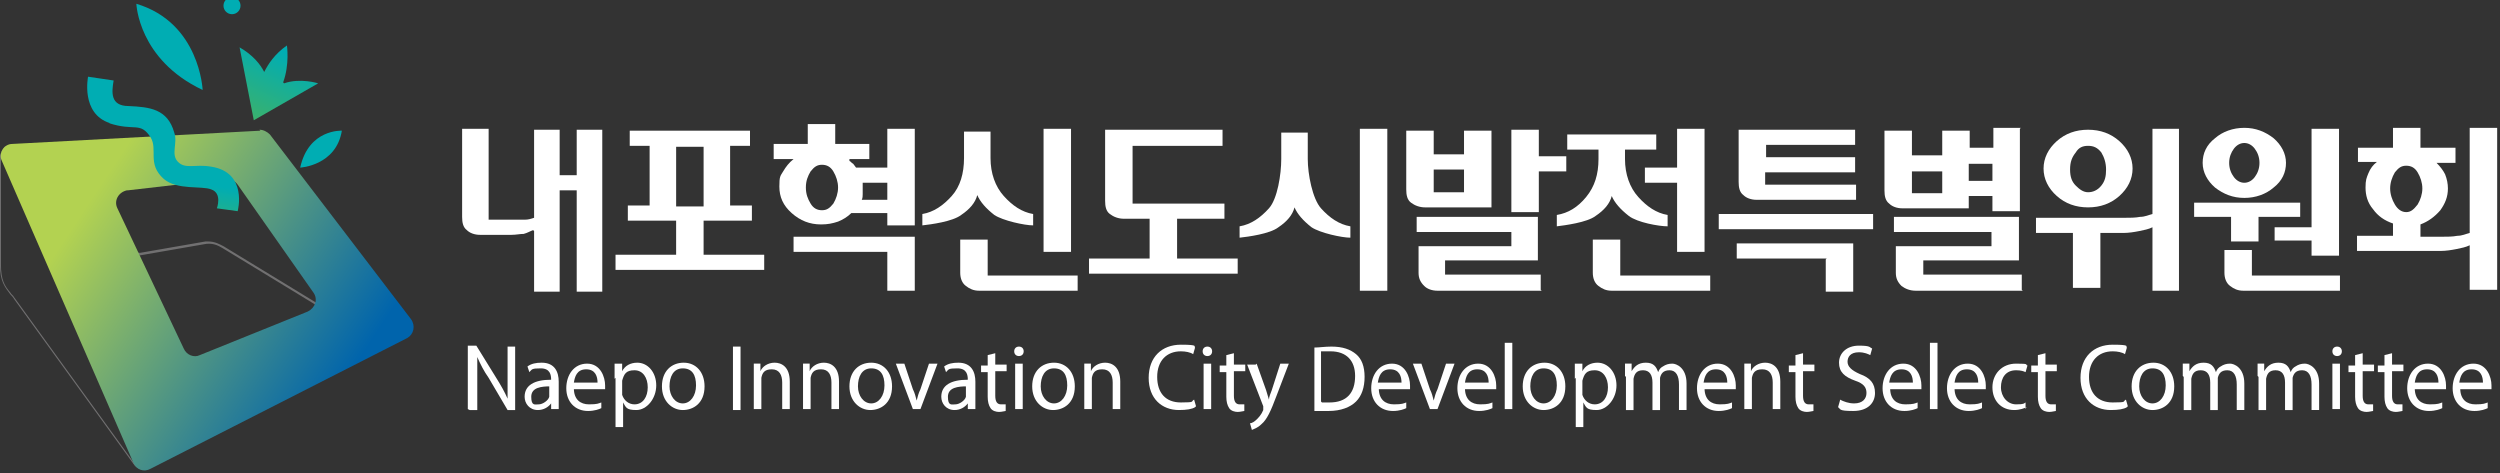 <?xml version="1.0" encoding="UTF-8"?>
<svg id="_레이어_1" data-name="레이어_1" xmlns="http://www.w3.org/2000/svg" xmlns:xlink="http://www.w3.org/1999/xlink" version="1.1" viewBox="0 0 264 50" width="264px" height="50px">
  <rect x="0" y="0" width="264" height="50" fill="#333333" stroke="none"/>
  <!-- Generator: Adobe Illustrator 29.4.0, SVG Export Plug-In . SVG Version: 2.1.0 Build 152)  -->
  <defs>
    <style>
      .st0 {
        fill: url(#_무제_그라디언트_5);
      }

      .st1 {
        fill: url(#_무제_그라디언트_3872);
      }

      .st2 {
        fill: url(#_무제_그라디언트_3873);
      }

      .st3 {
        fill: url(#_무제_그라디언트_3871);
      }

      .st4 {
        fill: #fff;
      }

      .st5 {
        fill: url(#_무제_그라디언트_124);
      }

      .st6 {
        fill: url(#_무제_그라디언트_387);
      }

      .st7 {
        fill: #717071;
      }
    </style>
    <linearGradient id="_무제_그라디언트_124" data-name="무제 그라디언트 124" x1="8.3" y1="23" x2="35.8" y2="41.2" gradientUnits="userSpaceOnUse">
      <stop offset="0" stop-color="#b3d251"/>
      <stop offset="1" stop-color="#0064ac"/>
    </linearGradient>
    <linearGradient id="_무제_그라디언트_387" data-name="무제 그라디언트 387" x1="24.5" y1="61.2" x2="24.5" y2="10.7" gradientUnits="userSpaceOnUse">
      <stop offset="0" stop-color="#c2000a"/>
      <stop offset=".2" stop-color="#ec6c00"/>
      <stop offset=".5" stop-color="#f9be00"/>
      <stop offset=".8" stop-color="#70b52c"/>
      <stop offset="1" stop-color="#00adb3"/>
    </linearGradient>
    <linearGradient id="_무제_그라디언트_3871" data-name="무제 그라디언트 387" x1="33.9" y1="73.4" x2="33.9" y2="22.8" xlink:href="#_무제_그라디언트_387"/>
    <linearGradient id="_무제_그라디언트_3872" data-name="무제 그라디언트 387" x1="148.5" y1="198.7" x2="148.5" y2="148.1" gradientTransform="translate(-107.5 -150.4) rotate(8.8)" xlink:href="#_무제_그라디언트_387"/>
    <linearGradient id="_무제_그라디언트_3873" data-name="무제 그라디언트 387" x1="17.9" y1="61.1" x2="17.9" y2="10.6" xlink:href="#_무제_그라디언트_387"/>
    <linearGradient id="_무제_그라디언트_5" data-name="무제 그라디언트 5" x1="76.6" y1="41.3" x2="76.6" y2="-9.2" gradientTransform="translate(-43.6 -17.9) rotate(24.5)" gradientUnits="userSpaceOnUse">
      <stop offset=".7" stop-color="#70b52c"/>
      <stop offset="1" stop-color="#00adb3"/>
    </linearGradient>
  </defs>
  <g>
    <path class="st7" d="M15,49.5s0,0,0,0c-.4,0-.7-.2-.9-.5L1.5,31.6c-.1-.2-.3-.4-.4-.5-.6-.8-1.1-1.4-1.1-3.1v-11.5c0-.3.4-.9.5-1,.4-.2.9.3,1.9.6l1.5.6c.4.2.8.5,1,.9l13.5,27.3c.3.7.2,1.4-.2,2l-1.2,1.4c-.5.6-1.3,1.2-2,1.2ZM.8,15.9c-.2,0,0-.4-.2-.3,0,0-.4.5-.5.6v11.7c0,1.7.4,2.3,1,3,.1.2.3.3.4.5l12.6,17.4c.2.3.5.4.8.4.6,0,1.4-.4,1.9-1.1l1.2-1.4c.4-.5.5-1.2.2-1.8L4.8,17.7c-.2-.4-.5-.7-.9-.8l-1.5-.6c-.6-.2-1.2-.4-1.6-.4Z"/>
    <path class="st7" d="M35.1,33.1c-.2,0-.4,0-.6-.2l-11-6.7c-.5-.3-1.1-.6-2-.4l-6.9,1.2c-.6,0-1.1-.2-1.3-.8l-3.9-6.8c-.1-.4-.1-.7,0-1.1.2-.3.5-.5.9-.6l15-2.7c.5,0,.9,0,1.2.5.3.4.3.9.1,1.3-.2.4-.1.8.1,1.1l10.4,13.2c.2.3.3.7.2,1.1s-.4.7-.7.8h0s-1.1,0-1.1,0c-.2,0-.3,0-.5,0ZM22,25.5c.7,0,1.2.3,1.6.5l11,6.7c.3.2.6.2.9,0h0s1.1,0,1.1,0c.3-.1.5-.4.6-.7,0-.3,0-.7-.2-.9h0s-10.4-13.2-10.4-13.2c-.3-.4-.3-.9-.1-1.3.2-.4.1-.8,0-1.1-.2-.3-.6-.5-1-.4l-15,2.7c-.3,0-.6.2-.7.5s-.2.6,0,.9l3.9,6.8c.2.5.7.7,1.1.7l6.9-1.2c.2,0,.4,0,.5,0Z"/>
    <path class="st5" d="M13.5,20.1l10.4-1.2c.5,0,.9.2,1.2.6l8,11.4c.5.7.2,1.6-.6,2l-11.4,4.6c-.6.3-1.4,0-1.7-.7l-7-14.8c-.4-.8.1-1.7,1-1.9ZM27.5,13.8L1.3,15.2c-.9,0-1.5,1-1.1,1.8l13.9,31.9c.3.7,1.1,1,1.8.6l27.1-13.8c.7-.4.9-1.3.4-2l-14.9-19.5c-.3-.3-.7-.5-1.1-.5Z"/>
    <g>
      <circle class="st6" cx="24.5" cy=".6" r=".9"/>
      <path class="st3" d="M36.1,13.8s-3.5-.2-4.4,3.9c0,0,3.8-.2,4.4-3.9Z"/>
      <path class="st1" d="M11.5,13c2.7.9,3.3-.2,4.4,1.5.8,1.3-.4,2.8,1.4,4.4,1.4,1.2,4,.7,5,1.1,1.2.4.6,2,.6,2l2.2.3s1.1-4.1-2.8-4.7c-1.7-.3-2.7.3-3.5-.5-.8-.8,0-2-.4-3.1-.7-2.5-2.6-2.7-4.8-2.8-2,0-1.8-1.5-1.6-2.7l-2.7-.4s-.8,3.9,2.3,4.9Z"/>
      <path class="st2" d="M21.4,9.5s-.3-7.1-7-9.1c0,0,.2,5.9,7,9.1Z"/>
      <path class="st0" d="M29.9,8.7c.7-1.9.4-3.9.4-3.9-1.3.9-2,2-2.4,2.8-.4-.8-1.2-1.8-2.6-2.6l1.5,7.7,6.8-3.9s-1.9-.6-3.6,0Z"/>
    </g>
  </g>
  <g>
    <g>
      <path class="st4" d="M49.4,43.2v-6.7h.9l2.1,3.4c.5.8.9,1.5,1.2,2.2h0c0-.9,0-1.7,0-2.7v-2.8h.8v6.7h-.8l-2-3.4c-.5-.7-.9-1.5-1.2-2.2h0c0,.8,0,1.6,0,2.8v2.8h-.8Z"/>
      <path class="st4" d="M58.2,43.2v-.6h0c-.3.4-.8.7-1.4.7-.9,0-1.4-.7-1.4-1.4,0-1.2,1-1.8,2.8-1.8h0c0-.5-.1-1.2-1.1-1.2s-.9.1-1.2.4l-.2-.6c.4-.3.9-.4,1.5-.4,1.4,0,1.8,1,1.8,2v1.8c0,.4,0,.8,0,1.1h-.8ZM58.1,40.8c-.9,0-2,.1-2,1.1s.4.8.8.8,1-.4,1.1-.8c0,0,0-.2,0-.3v-.8Z"/>
      <path class="st4" d="M60.6,41c0,1.2.7,1.7,1.6,1.7s1-.1,1.3-.2v.6c-.2.1-.7.3-1.4.3-1.4,0-2.3-1-2.3-2.4s.8-2.6,2.2-2.6,1.9,1.4,1.9,2.3,0,.3,0,.4h-3.3ZM63.1,40.4c0-.6-.2-1.4-1.2-1.4s-1.2.8-1.3,1.4h2.5Z"/>
      <path class="st4" d="M64.9,40c0-.6,0-1.1,0-1.6h.8v.8h0c.3-.6.9-.9,1.6-.9,1.1,0,2,1,2,2.4s-1,2.6-2.1,2.6-1.1-.3-1.4-.8h0v2.6h-.8v-5.2ZM65.7,41.3c0,.1,0,.2,0,.4.2.6.7,1,1.3,1,.9,0,1.4-.8,1.4-1.8s-.5-1.8-1.4-1.8-1.1.4-1.3,1.1c0,.1,0,.2,0,.4v.8Z"/>
      <path class="st4" d="M74.4,40.8c0,1.8-1.2,2.5-2.3,2.5s-2.2-.9-2.2-2.5,1-2.5,2.3-2.5,2.2,1,2.2,2.5ZM70.7,40.8c0,1,.6,1.8,1.4,1.8s1.4-.8,1.4-1.9-.4-1.8-1.4-1.8-1.4.9-1.4,1.9Z"/>
      <path class="st4" d="M78.2,36.6v6.7h-.8v-6.7h.8Z"/>
      <path class="st4" d="M79.6,39.7c0-.5,0-.9,0-1.3h.7v.8h0c.2-.5.8-.9,1.5-.9s1.6.4,1.6,2v2.9h-.8v-2.8c0-.8-.3-1.4-1.1-1.4s-1,.4-1.1.9c0,.1,0,.3,0,.4v2.9h-.8v-3.5Z"/>
      <path class="st4" d="M84.8,39.7c0-.5,0-.9,0-1.3h.7v.8h0c.2-.5.8-.9,1.5-.9s1.6.4,1.6,2v2.9h-.8v-2.8c0-.8-.3-1.4-1.1-1.4s-1,.4-1.1.9c0,.1,0,.3,0,.4v2.9h-.8v-3.5Z"/>
      <path class="st4" d="M94.2,40.8c0,1.8-1.2,2.5-2.3,2.5s-2.2-.9-2.2-2.5,1-2.5,2.3-2.5,2.2,1,2.2,2.5ZM90.6,40.8c0,1,.6,1.8,1.4,1.8s1.4-.8,1.4-1.9-.4-1.8-1.4-1.8-1.4.9-1.4,1.9Z"/>
      <path class="st4" d="M95.5,38.4l.9,2.7c.2.4.3.8.4,1.2h0c.1-.4.2-.8.4-1.2l.9-2.7h.9l-1.8,4.8h-.8l-1.8-4.8h.9Z"/>
      <path class="st4" d="M102.2,43.2v-.6h0c-.3.4-.8.7-1.4.7-.9,0-1.4-.7-1.4-1.4,0-1.2,1-1.8,2.8-1.8h0c0-.5-.1-1.2-1.1-1.2s-.9.1-1.2.4l-.2-.6c.4-.3.9-.4,1.5-.4,1.4,0,1.8,1,1.8,2v1.8c0,.4,0,.8,0,1.1h-.8ZM102.1,40.8c-.9,0-2,.1-2,1.1s.4.8.8.8,1-.4,1.1-.8c0,0,0-.2,0-.3v-.8Z"/>
      <path class="st4" d="M105.1,37.1v1.4h1.2v.7h-1.2v2.6c0,.6.2.9.6.9s.4,0,.5,0v.7c-.1,0-.4.1-.7.1s-.7-.1-.9-.4c-.2-.3-.3-.7-.3-1.2v-2.6h-.7v-.7h.7v-1.1l.8-.2Z"/>
      <path class="st4" d="M108.1,37.1c0,.3-.2.5-.5.5s-.5-.2-.5-.5.2-.5.5-.5.5.2.5.5ZM107.2,43.2v-4.8h.8v4.8h-.8Z"/>
      <path class="st4" d="M113.5,40.8c0,1.8-1.2,2.5-2.3,2.5s-2.2-.9-2.2-2.5,1-2.5,2.3-2.5,2.2,1,2.2,2.5ZM109.9,40.8c0,1,.6,1.8,1.4,1.8s1.4-.8,1.4-1.9-.4-1.8-1.4-1.8-1.4.9-1.4,1.9Z"/>
      <path class="st4" d="M114.5,39.7c0-.5,0-.9,0-1.3h.7v.8h0c.2-.5.8-.9,1.5-.9s1.6.4,1.6,2v2.9h-.8v-2.8c0-.8-.3-1.4-1.1-1.4s-1,.4-1.1.9c0,.1,0,.3,0,.4v2.9h-.8v-3.5Z"/>
      <path class="st4" d="M126.2,43c-.3.2-.9.3-1.7.3-1.8,0-3.2-1.2-3.2-3.4s1.4-3.5,3.4-3.5,1.3.2,1.5.3l-.2.7c-.3-.2-.8-.3-1.3-.3-1.5,0-2.5,1-2.5,2.7s.9,2.7,2.5,2.7,1-.1,1.4-.3l.2.7Z"/>
      <path class="st4" d="M128,37.1c0,.3-.2.5-.5.5s-.5-.2-.5-.5.2-.5.5-.5.5.2.5.5ZM127.1,43.2v-4.8h.8v4.8h-.8Z"/>
      <path class="st4" d="M130.3,37.1v1.4h1.2v.7h-1.2v2.6c0,.6.2.9.6.9s.4,0,.5,0v.7c-.1,0-.4.1-.7.1s-.7-.1-.9-.4c-.2-.3-.3-.7-.3-1.2v-2.6h-.7v-.7h.7v-1.1l.8-.2Z"/>
      <path class="st4" d="M132.7,38.4l1,2.8c.1.3.2.7.3,1h0c0-.3.2-.7.3-1l.9-2.8h.9l-1.3,3.4c-.6,1.6-1,2.5-1.6,3-.4.4-.8.5-1,.6l-.2-.7c.2,0,.5-.2.7-.4.2-.2.5-.5.7-1,0,0,0-.2,0-.2s0-.1,0-.2l-1.7-4.4h.9Z"/>
      <path class="st4" d="M138.8,36.7c.5,0,1.1-.1,1.8-.1,1.2,0,2,.3,2.6.8.6.5.9,1.3.9,2.4s-.3,2-.9,2.6c-.6.6-1.6,1-2.9,1s-1.1,0-1.5,0v-6.5ZM139.6,42.5c.2,0,.5,0,.8,0,1.8,0,2.7-1,2.7-2.8,0-1.6-.9-2.6-2.6-2.6s-.8,0-1,0v5.3Z"/>
      <path class="st4" d="M145.6,41c0,1.2.7,1.7,1.6,1.7s1-.1,1.3-.2v.6c-.2.1-.7.3-1.4.3-1.4,0-2.3-1-2.3-2.4s.8-2.6,2.2-2.6,1.9,1.4,1.9,2.3,0,.3,0,.4h-3.3ZM148,40.4c0-.6-.2-1.4-1.2-1.4s-1.2.8-1.3,1.4h2.5Z"/>
      <path class="st4" d="M150.1,38.4l.9,2.7c.2.4.3.8.4,1.2h0c.1-.4.2-.8.4-1.2l.9-2.7h.9l-1.8,4.8h-.8l-1.8-4.8h.9Z"/>
      <path class="st4" d="M154.7,41c0,1.2.7,1.7,1.6,1.7s1-.1,1.3-.2v.6c-.2.1-.7.3-1.4.3-1.4,0-2.3-1-2.3-2.4s.8-2.6,2.2-2.6,1.9,1.4,1.9,2.3,0,.3,0,.4h-3.3ZM157.2,40.4c0-.6-.2-1.4-1.2-1.4s-1.2.8-1.3,1.4h2.5Z"/>
      <path class="st4" d="M158.9,36.2h.8v7h-.8v-7Z"/>
      <path class="st4" d="M165.3,40.8c0,1.8-1.2,2.5-2.3,2.5s-2.2-.9-2.2-2.5,1-2.5,2.3-2.5,2.2,1,2.2,2.5ZM161.6,40.8c0,1,.6,1.8,1.4,1.8s1.4-.8,1.4-1.9-.4-1.8-1.4-1.8-1.4.9-1.4,1.9Z"/>
      <path class="st4" d="M166.3,40c0-.6,0-1.1,0-1.6h.8v.8h0c.3-.6.9-.9,1.6-.9,1.1,0,2,1,2,2.4s-1,2.6-2.1,2.6-1.1-.3-1.4-.8h0v2.6h-.8v-5.2ZM167.1,41.3c0,.1,0,.2,0,.4.2.6.7,1,1.3,1,.9,0,1.4-.8,1.4-1.8s-.5-1.8-1.4-1.8-1.1.4-1.3,1.1c0,.1,0,.2,0,.4v.8Z"/>
      <path class="st4" d="M171.6,39.7c0-.5,0-.9,0-1.3h.7v.8h0c.3-.5.7-.9,1.5-.9s1.1.4,1.3,1h0c.1-.3.3-.5.5-.6.3-.2.6-.3,1-.3s1.5.4,1.5,2.1v2.8h-.8v-2.7c0-.9-.3-1.5-1-1.5s-.9.4-1,.8c0,.1,0,.3,0,.4v3h-.8v-2.9c0-.8-.3-1.3-1-1.3s-.9.4-1,.9c0,.1,0,.3,0,.4v2.9h-.8v-3.5Z"/>
      <path class="st4" d="M180,41c0,1.2.7,1.7,1.6,1.7s1-.1,1.3-.2v.6c-.2.1-.7.3-1.4.3-1.4,0-2.3-1-2.3-2.4s.8-2.6,2.2-2.6,1.9,1.4,1.9,2.3,0,.3,0,.4h-3.3ZM182.4,40.4c0-.6-.2-1.4-1.2-1.4s-1.2.8-1.3,1.4h2.5Z"/>
      <path class="st4" d="M184.2,39.7c0-.5,0-.9,0-1.3h.7v.8h0c.2-.5.8-.9,1.5-.9s1.6.4,1.6,2v2.9h-.8v-2.8c0-.8-.3-1.4-1.1-1.4s-1,.4-1.1.9c0,.1,0,.3,0,.4v2.9h-.8v-3.5Z"/>
      <path class="st4" d="M190.4,37.1v1.4h1.2v.7h-1.2v2.6c0,.6.2.9.6.9s.4,0,.5,0v.7c-.1,0-.4.1-.7.1s-.7-.1-.9-.4c-.2-.3-.3-.7-.3-1.2v-2.6h-.7v-.7h.7v-1.1l.8-.2Z"/>
      <path class="st4" d="M194.3,42.2c.4.2.9.4,1.5.4.9,0,1.3-.5,1.3-1.1s-.3-1-1.2-1.3c-1.1-.4-1.7-.9-1.7-1.9s.8-1.8,2.1-1.8,1.1.2,1.4.3l-.2.7c-.2-.1-.6-.3-1.2-.3-.9,0-1.2.5-1.2,1s.4.9,1.3,1.3c1.1.4,1.6,1,1.6,2s-.7,1.9-2.3,1.9-1.3-.2-1.6-.4l.2-.7Z"/>
      <path class="st4" d="M199.6,41c0,1.2.7,1.7,1.6,1.7s1-.1,1.3-.2v.6c-.2.1-.7.3-1.4.3-1.4,0-2.3-1-2.3-2.4s.8-2.6,2.2-2.6,1.9,1.4,1.9,2.3,0,.3,0,.4h-3.3ZM202,40.4c0-.6-.2-1.4-1.2-1.4s-1.2.8-1.3,1.4h2.5Z"/>
      <path class="st4" d="M203.8,36.2h.8v7h-.8v-7Z"/>
      <path class="st4" d="M206.4,41c0,1.2.7,1.7,1.6,1.7s1-.1,1.3-.2v.6c-.2.1-.7.3-1.4.3-1.4,0-2.3-1-2.3-2.4s.8-2.6,2.2-2.6,1.9,1.4,1.9,2.3,0,.3,0,.4h-3.3ZM208.9,40.4c0-.6-.2-1.4-1.2-1.4s-1.2.8-1.3,1.4h2.5Z"/>
      <path class="st4" d="M214,43c-.2.1-.7.3-1.3.3-1.4,0-2.3-1-2.3-2.4s1-2.5,2.5-2.5.9.1,1.2.2l-.2.7c-.2-.1-.5-.2-1-.2-1.1,0-1.6.8-1.6,1.8s.7,1.8,1.6,1.8.8-.1,1-.2v.7Z"/>
      <path class="st4" d="M216,37.1v1.4h1.2v.7h-1.2v2.6c0,.6.2.9.6.9s.4,0,.5,0v.7c-.1,0-.4.1-.7.1s-.7-.1-.9-.4c-.2-.3-.3-.7-.3-1.2v-2.6h-.7v-.7h.7v-1.1l.8-.2Z"/>
      <path class="st4" d="M224.6,43c-.3.2-.9.3-1.7.3-1.8,0-3.2-1.2-3.2-3.4s1.4-3.5,3.4-3.5,1.3.2,1.5.3l-.2.7c-.3-.2-.8-.3-1.3-.3-1.5,0-2.5,1-2.5,2.7s.9,2.7,2.5,2.7,1-.1,1.4-.3l.2.7Z"/>
      <path class="st4" d="M229.6,40.8c0,1.8-1.2,2.5-2.3,2.5s-2.2-.9-2.2-2.5,1-2.5,2.3-2.5,2.2,1,2.2,2.5ZM225.9,40.8c0,1,.6,1.8,1.4,1.8s1.4-.8,1.4-1.9-.4-1.8-1.4-1.8-1.4.9-1.4,1.9Z"/>
      <path class="st4" d="M230.5,39.7c0-.5,0-.9,0-1.3h.7v.8h0c.3-.5.7-.9,1.5-.9s1.1.4,1.3,1h0c.1-.3.3-.5.5-.6.3-.2.6-.3,1-.3s1.5.4,1.5,2.1v2.8h-.8v-2.7c0-.9-.3-1.5-1-1.5s-.9.4-1,.8c0,.1,0,.3,0,.4v3h-.8v-2.9c0-.8-.3-1.3-1-1.3s-.9.4-1,.9c0,.1,0,.3,0,.4v2.9h-.8v-3.5Z"/>
      <path class="st4" d="M238.4,39.7c0-.5,0-.9,0-1.3h.7v.8h0c.3-.5.7-.9,1.5-.9s1.1.4,1.3,1h0c.1-.3.3-.5.5-.6.3-.2.6-.3,1-.3s1.5.4,1.5,2.1v2.8h-.8v-2.7c0-.9-.3-1.5-1-1.5s-.9.4-1,.8c0,.1,0,.3,0,.4v3h-.8v-2.9c0-.8-.3-1.3-1-1.3s-.9.4-1,.9c0,.1,0,.3,0,.4v2.9h-.8v-3.5Z"/>
      <path class="st4" d="M247.3,37.1c0,.3-.2.5-.5.5s-.5-.2-.5-.5.2-.5.5-.5.5.2.5.5ZM246.3,43.2v-4.8h.8v4.8h-.8Z"/>
      <path class="st4" d="M249.5,37.1v1.4h1.2v.7h-1.2v2.6c0,.6.2.9.6.9s.4,0,.5,0v.7c-.1,0-.4.1-.7.1s-.7-.1-.9-.4c-.2-.3-.3-.7-.3-1.2v-2.6h-.7v-.7h.7v-1.1l.8-.2Z"/>
      <path class="st4" d="M252.6,37.1v1.4h1.2v.7h-1.2v2.6c0,.6.2.9.6.9s.4,0,.5,0v.7c-.1,0-.4.1-.7.1s-.7-.1-.9-.4c-.2-.3-.3-.7-.3-1.2v-2.6h-.7v-.7h.7v-1.1l.8-.2Z"/>
      <path class="st4" d="M255,41c0,1.2.7,1.7,1.6,1.7s1-.1,1.3-.2v.6c-.2.1-.7.3-1.4.3-1.4,0-2.3-1-2.3-2.4s.8-2.6,2.2-2.6,1.9,1.4,1.9,2.3,0,.3,0,.4h-3.3ZM257.5,40.4c0-.6-.2-1.4-1.2-1.4s-1.2.8-1.3,1.4h2.5Z"/>
      <path class="st4" d="M259.8,41c0,1.2.7,1.7,1.6,1.7s1-.1,1.3-.2v.6c-.2.1-.7.3-1.4.3-1.4,0-2.3-1-2.3-2.4s.8-2.6,2.2-2.6,1.9,1.4,1.9,2.3,0,.3,0,.4h-3.3ZM262.2,40.4c0-.6-.2-1.4-1.2-1.4s-1.2.8-1.3,1.4h2.5Z"/>
    </g>
    <g>
      <path class="st4" d="M56.3,24.3c-.3.1-.6.3-1,.4-.4,0-.8.1-1.3.1h-3.3c-.6,0-1.1-.2-1.4-.5-.4-.3-.5-.8-.5-1.4v-9.3h2.8v9.6h2.5c.5,0,.9,0,1.3,0,.4,0,.7-.1,1-.2v-9.3h2.7v4.8h1.8v-4.8h2.7v17.1h-2.7v-10.7h-1.8v10.7h-2.7v-6.4Z"/>
      <path class="st4" d="M66.4,13.8h12.8v1.6h-2.1v6.3h2.3v1.6h-5.1v3.6h6.4v1.6h-15.7v-1.6h6.4v-3.6h-5.1v-1.6h2.3v-6.3h-2.1v-1.6ZM71.4,15.5v6.3h2.9v-6.3h-2.9Z"/>
      <path class="st4" d="M89.7,17c.1,0,.2.2.4.3.1.1.2.3.3.4h3.3v-4.1h2.9v10.2h-2.9v-1.3h-3.8c-.4.4-.9.7-1.4.9-.6.2-1.1.3-1.8.3-1.2,0-2.2-.4-3.1-1.2-.9-.8-1.3-1.7-1.3-2.8s.1-1.1.4-1.6c.3-.5.6-.9,1.1-1.3h-2.1v-1.6h3.6v-2.1h2.9v2.1h3.6v1.6h-2.1ZM93.7,26.6h-9.9v-1.6h12.8v5.7h-2.9v-4.1ZM85.6,18.1c-.3.5-.5,1-.5,1.7s.2,1.2.5,1.7c.3.5.7.7,1.2.7s.8-.2,1.2-.7c.3-.5.5-1.1.5-1.7s-.2-1.2-.5-1.7-.7-.7-1.2-.7-.8.2-1.2.7ZM93.7,19.3h-2.6c0,0,0,.2,0,.3,0,0,0,.2,0,.3,0,.2,0,.4,0,.6,0,.2,0,.4-.1.6h2.7v-1.7Z"/>
      <path class="st4" d="M104.6,13.9v2.8c0,1.6.5,3,1.4,4,.9,1,1.9,1.7,3.1,1.9v1.2c-.9,0-3.2-.5-4.1-1.1-.9-.7-1.5-1.4-1.8-2.1-.2.8-.8,1.5-1.7,2.1-.9.7-3.2,1-4.1,1.1v-1.2c1.2-.2,2.2-.9,3.1-1.9.9-1,1.3-2.4,1.3-4v-2.8h2.9ZM104.3,29.1h9.5v1.6h-10.4c-.6,0-1-.2-1.4-.5-.4-.3-.6-.8-.6-1.4v-3.5h2.9v3.8ZM113.1,26.6h-2.9v-13h2.9v13Z"/>
      <path class="st4" d="M138.1,14v2.8c0,1.6.5,4.2,1.4,5.2.9,1,1.9,1.7,3.1,1.9v1.2c-.9,0-3.2-.5-4.1-1.1-.9-.7-1.5-1.4-1.8-2.1-.2.8-.8,1.5-1.7,2.1-.9.7-3.2,1-4.1,1.1v-1.2c1.2-.2,2.2-.9,3.1-1.9.9-1,1.3-3.6,1.3-5.2v-2.8h2.9Z"/>
      <path class="st4" d="M129.1,13.8v1.6h-9.5v6.1h9.7v1.6h-5v4.2h6.4v1.6h-15.7v-1.6h6.4v-4.2h-2.7c-.6,0-1.1-.2-1.5-.5-.4-.3-.5-.8-.5-1.4v-7.5h12.4Z"/>
      <path class="st4" d="M146.5,30.7h-2.9V13.6h2.9v17.1Z"/>
      <path class="st4" d="M151.4,13.8v2.5h3.2v-2.5h2.9v8.1h-7c-.6,0-1.1-.2-1.5-.5-.4-.3-.5-.8-.5-1.4v-6.2h2.9ZM162.8,30.7h-11c-.6,0-1.1-.2-1.4-.5-.4-.4-.6-.8-.6-1.4v-2.8h9.8v-1.5h-10v-1.6h12.8v4.6h-9.8v1.5h10.1v1.6ZM154.6,20.3v-2.4h-3.2v2.4h3.2ZM162.5,16.5h2.9v1.6h-2.9v4.3h-2.9v-8.7h2.9v2.9Z"/>
      <path class="st4" d="M165.5,14.2h9.4v1.6h-3.3v1c0,1.6.5,3,1.4,4s1.9,1.7,3.1,1.9v1.2c-.9,0-3.2-.4-4.1-1.1-.9-.7-1.5-1.4-1.8-2.1-.2.8-.8,1.5-1.7,2.1-.9.7-3.3,1-4.1,1.1v-1.2c1.2-.2,2.2-.8,3.1-1.9.9-1.1,1.3-2.4,1.3-4v-1h-3.3v-1.6ZM171.1,29.1h9.5v1.6h-10.4c-.6,0-1-.2-1.4-.5-.4-.3-.6-.8-.6-1.4v-3.5h2.9v3.8ZM180,13.6v13h-2.9v-7.3h-3.4v-1.6h3.4v-4.1h2.9Z"/>
      <path class="st4" d="M197.8,24.2h-16.3v-1.6h16.3v1.6ZM192.9,27.3h-9.5v-1.6h12.3v5.1h-2.9v-3.4ZM186.4,18.2v1.3h9.6v1.6h-10.5c-.6,0-1.1-.2-1.4-.5-.4-.3-.5-.8-.5-1.4v-5.5h12.3v1.6h-9.4v1.3h9.4v1.6h-9.4Z"/>
      <path class="st4" d="M213.3,13.6v8.7h-2.9v-1.6h-2.5v1.3h-7c-.6,0-1.1-.2-1.4-.5-.4-.3-.5-.8-.5-1.4v-6.3h2.9v2.6h3.2v-2.6h2.9v1.8h2.5v-2.1h2.9ZM213.6,30.7h-11.3c-.6,0-1.1-.2-1.5-.5-.4-.4-.6-.8-.6-1.4v-2.8h10.1v-1.5h-10.3v-1.6h13.2v4.6h-10.1v1.5h10.4v1.6ZM205.1,20.4v-2.3h-3.2v2.3h3.2ZM210.4,17.3h-2.5v1.8h2.5v-1.8Z"/>
      <path class="st4" d="M218.9,30.4v-5.8h-3.9v-1.6h9.3c.6,0,1.2,0,1.7-.1.5,0,.9-.2,1.3-.3v-9h2.8v17.1h-2.8v-6.7c-.4.2-.9.3-1.4.4-.5.1-1.1.2-1.7.2h-2.4v5.8h-2.9ZM223.8,14.9c.9.8,1.4,1.8,1.4,2.9s-.5,2.1-1.4,2.9c-.9.8-2,1.2-3.3,1.2s-2.4-.4-3.3-1.2c-.9-.8-1.4-1.8-1.4-2.9s.5-2.1,1.4-2.9c.9-.8,2-1.2,3.3-1.2s2.4.4,3.3,1.2ZM219.2,16.1c-.4.5-.6,1-.6,1.8s.2,1.3.6,1.7.8.7,1.3.7,1-.2,1.4-.7c.4-.5.5-1,.5-1.7s-.2-1.3-.5-1.8c-.4-.5-.8-.7-1.4-.7s-1,.2-1.3.7Z"/>
      <path class="st4" d="M242.9,21.4v1.5h-4.4v2.6h-2.9v-2.6h-3.9v-1.5h11.2ZM240.1,14.6c.8.7,1.3,1.6,1.3,2.6s-.4,1.9-1.3,2.6c-.8.7-1.9,1.1-3.1,1.1s-2.2-.4-3.1-1.1c-.8-.7-1.3-1.6-1.3-2.6s.4-1.9,1.3-2.6c.8-.7,1.9-1.1,3.1-1.1s2.2.4,3.1,1.1ZM237.7,29.1h9.4v1.6h-10.2c-.6,0-1-.2-1.4-.5-.4-.3-.6-.8-.6-1.4v-2.4h2.9v2.7ZM235.9,15.7c-.3.4-.5.9-.5,1.5s.2,1.1.5,1.5c.3.4.7.6,1.1.6s.8-.2,1.1-.6c.3-.4.5-.9.5-1.5s-.2-1.1-.5-1.5c-.3-.4-.7-.6-1.1-.6s-.8.2-1.1.6ZM247,13.6v13.4h-2.9v-1.6h-3.9v-1.4h3.9v-10.4h2.9Z"/>
      <path class="st4" d="M249,15.6h3.7v-2.1h2.9v2.1h3.7v1.6h-2c.4.4.7.8.9,1.2.2.5.3,1,.3,1.5,0,.9-.3,1.6-.8,2.3-.6.7-1.3,1.2-2.1,1.5v1.3h2.2c.6,0,1.2,0,1.7-.1.5,0,.9-.2,1.3-.3v-11.1h2.9v17.1h-2.9v-4.7c-.4.2-.9.3-1.4.4-.5.1-1.1.2-1.7.2h-8.8v-1.6h3.8v-1.3c-.9-.3-1.6-.8-2.1-1.5-.6-.7-.8-1.5-.8-2.3s.1-1,.3-1.5c.2-.5.5-.9.9-1.2h-2v-1.6ZM252.9,18.2c-.3.5-.5,1.1-.5,1.7s.2,1.2.5,1.7c.3.5.7.8,1.2.8s.8-.3,1.2-.8c.3-.5.5-1.1.5-1.7s-.2-1.2-.5-1.7c-.3-.5-.7-.7-1.2-.7s-.8.2-1.2.7Z"/>
    </g>
  </g>
</svg>